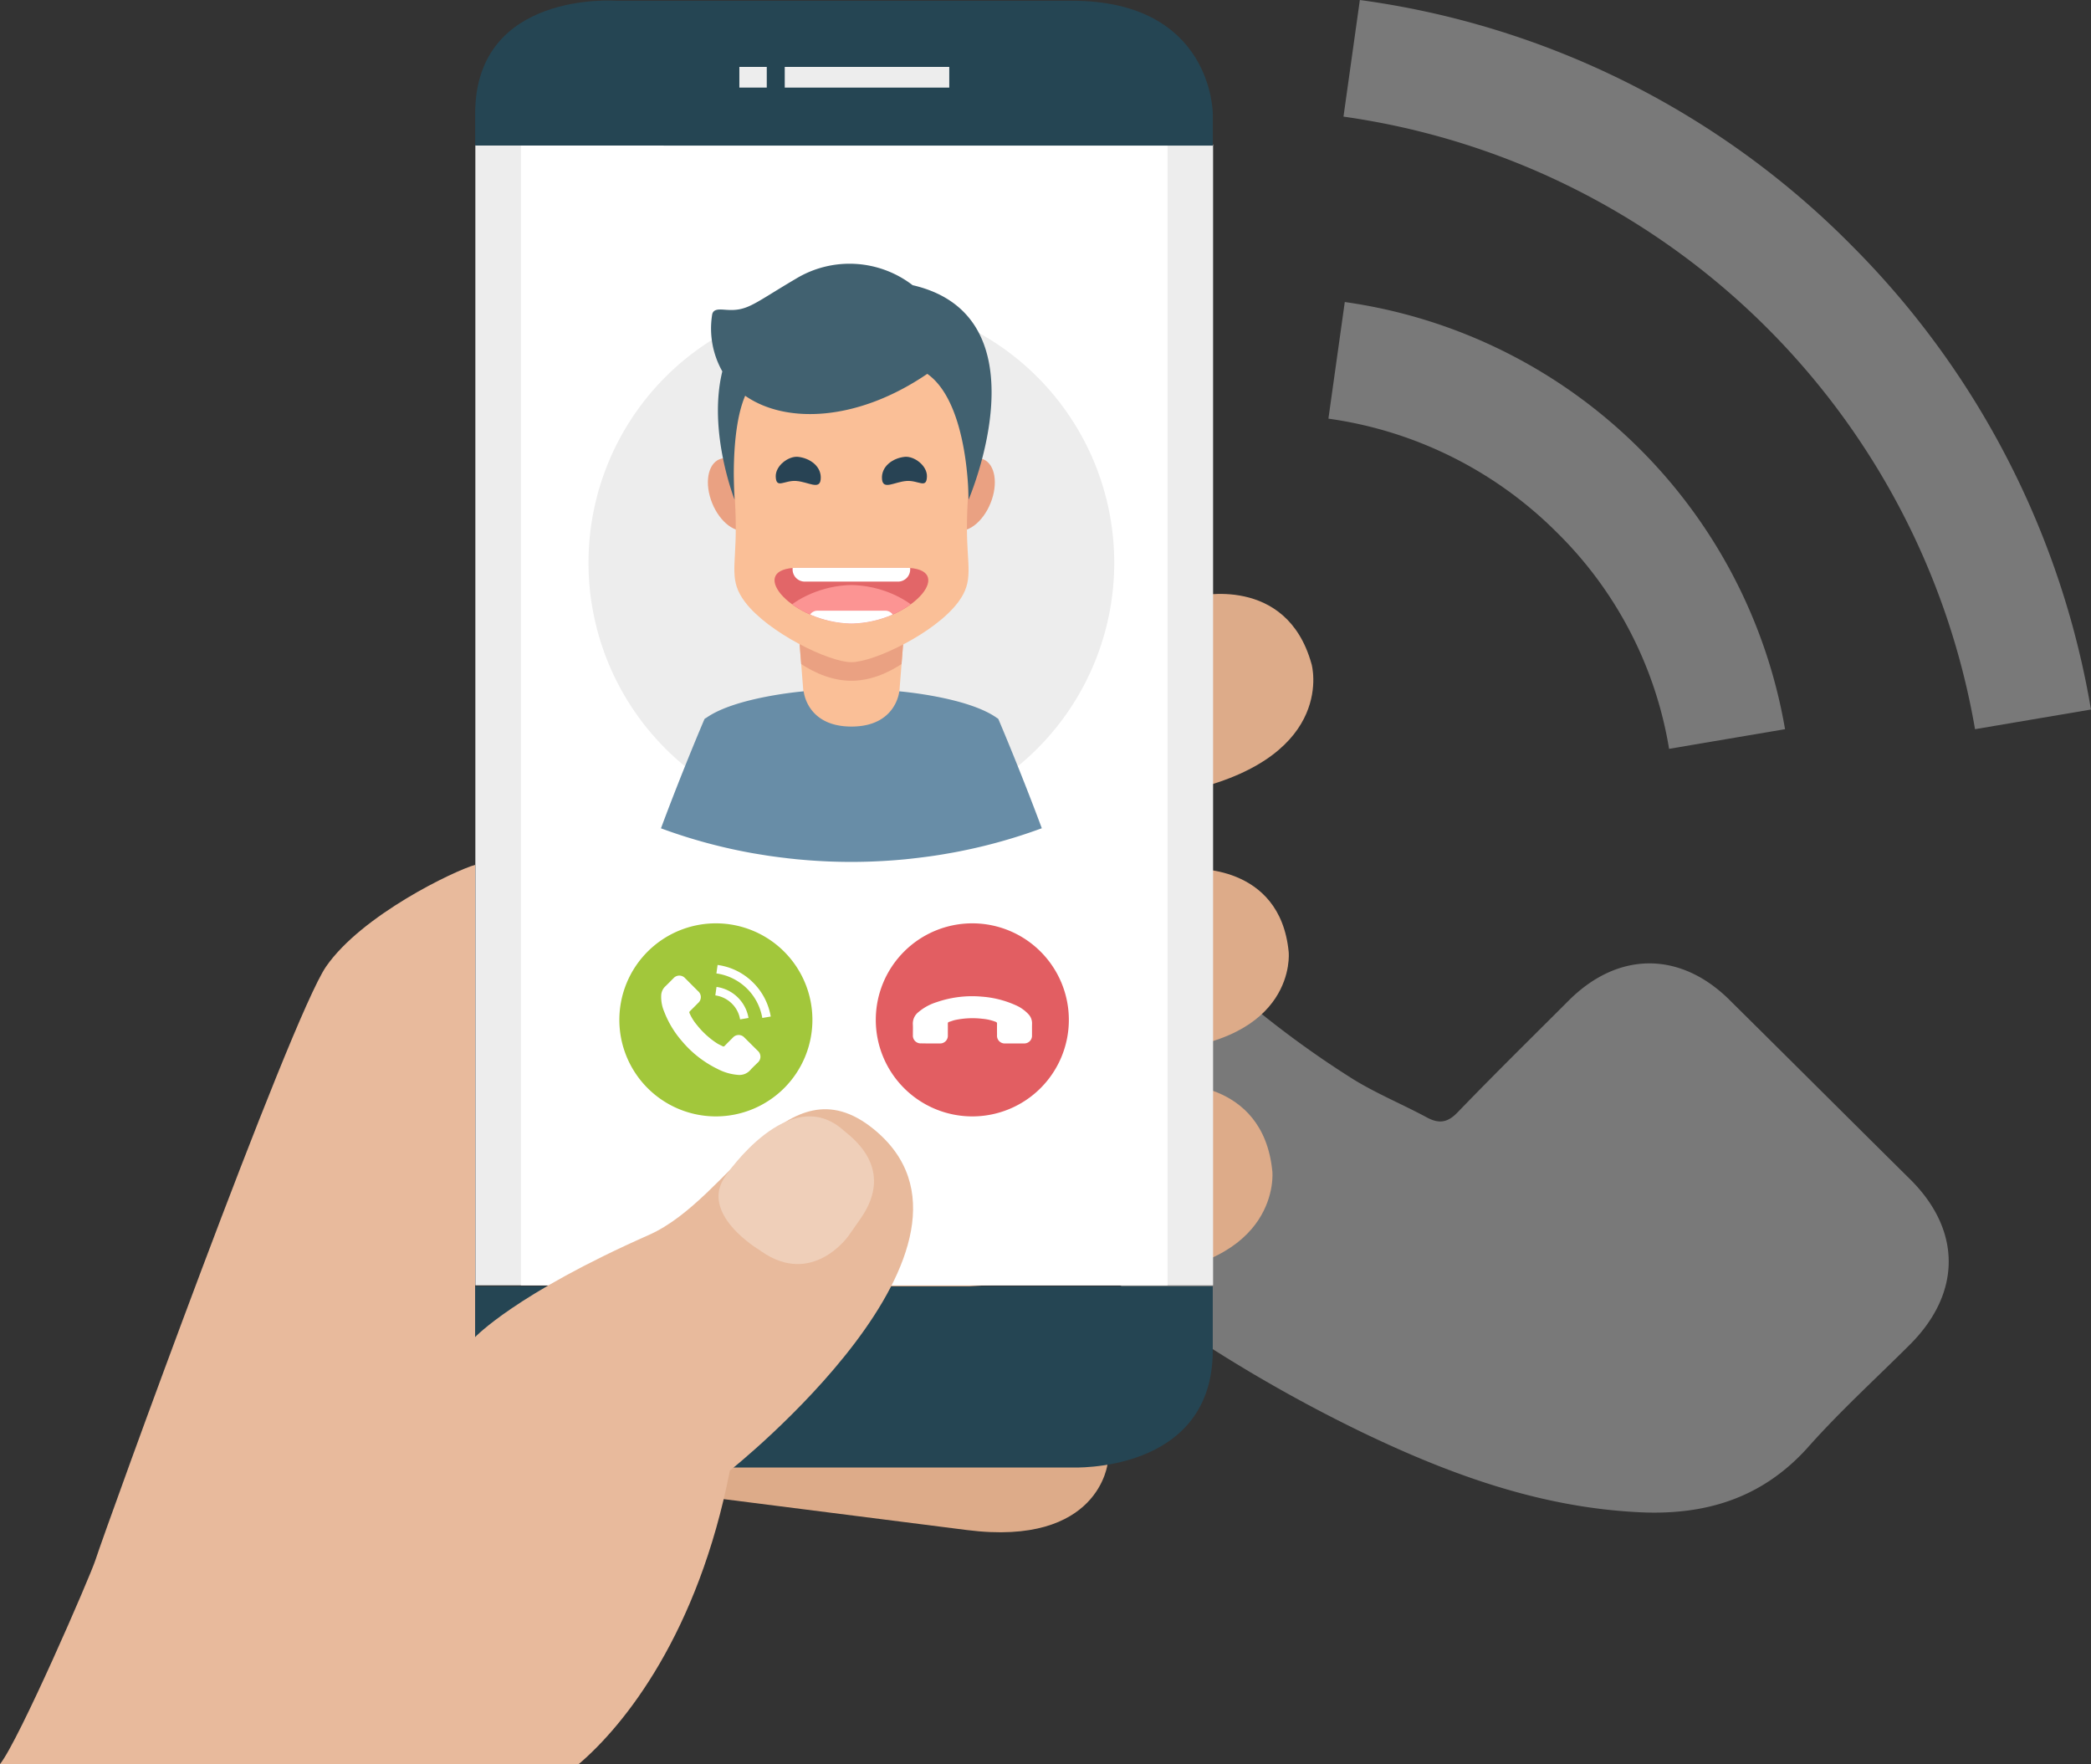 <svg xmlns="http://www.w3.org/2000/svg" xmlns:xlink="http://www.w3.org/1999/xlink" width="396.719" height="334.689" viewBox="0 0 396.719 334.689"><rect x="0" y="0" width="396.719" height="334.689" fill="#333333" stroke="none"/><defs><clipPath id="a"><path d="M998.2,302.4V518.84h139.969V302.4Z" transform="translate(-998.2 -302.4)"/></clipPath><clipPath id="b"><path d="M1664.8,1170.6l2.783,35.1h16.669l2.774-35.1Z" transform="translate(-1664.8 -1170.6)"/></clipPath><clipPath id="c"><path d="M1651.1,1191.2h-20.283c-9.812,0-1.87,9.785,9.089,10.535.262.027.967.045,1.057.045s.8-.018,1.057-.045c10.95-.75,18.892-10.535,9.08-10.535Z" transform="translate(-1626.363 -1191.2)"/></clipPath></defs><g transform="translate(-15563.765 -5163.416)"><g transform="translate(15674.27 5163.416)" opacity="0.34"><path d="M1605.835,2209.451c-9.321-9.2-21-9.2-30.327,0-7.086,7.086-14.169,14.046-21.132,21.256-1.864,1.985-3.48,2.359-5.841,1.118-4.6-2.485-9.446-4.477-13.923-7.209-20.633-12.926-37.784-29.584-53.075-48.354-7.582-9.323-14.294-19.265-19.017-30.452-.995-2.237-.747-3.73,1.119-5.592,7.086-6.836,14.046-13.921,21-21.007,9.7-9.821,9.7-21.257,0-31.074-5.593-5.6-11.062-11.064-16.655-16.657-5.718-5.717-11.435-11.56-17.153-17.152-9.323-9.075-21.131-9.075-30.329.124-7.208,7.086-14.046,14.295-21.254,21.132a34.1,34.1,0,0,0-10.814,23.365c-1.119,14.792,2.485,28.838,7.705,42.509,10.443,28.342,26.476,53.448,45.866,76.446a282.848,282.848,0,0,0,94.094,73.581c16.532,7.957,33.56,14.171,52.08,15.166,12.8.746,23.865-2.484,32.692-12.428,6.089-6.838,12.926-13.052,19.39-19.516,9.569-9.7,9.569-21.38.123-30.948-11.808-11.687-23.119-23-34.556-34.308Z" transform="translate(-1388.235 -2019.774)" fill="#fff"/><path d="M1566.735,2156.07l22-3.728a98.719,98.719,0,0,0-83.529-81.044l-3.107,22.128a76.111,76.111,0,0,1,43.379,21.624,74.563,74.563,0,0,1,21.256,41.019Z" transform="translate(-1360.569 -2013.998)" fill="#fff"/><path d="M1600.606,2071.563a161.728,161.728,0,0,0-93.1-46.364l-3.107,22.126a141.7,141.7,0,0,1,119.822,116.218l22-3.73a162.942,162.942,0,0,0-45.618-88.25Z" transform="translate(-1360.01 -2025.199)" fill="#fff"/></g><g transform="translate(15563.765 5163.518)"><path d="M1609.271,1259.376s4.789,17.085-22.524,23.771l-77.583,18.991s-8.511,2.087-10.878-6.352l-2.421-8.646s-4.78-17.085,22.524-23.771l68.982-16.886s17.112-4.192,21.865,12.775l.036.117Z" transform="translate(-1360.422 -1133.449)" fill="#ddab89"/><path d="M1580.484,1839.186s1.672,16.941-25.244,18.711l-76.49,5.023s-8.384.551-9.207-7.815l-.849-8.583s-1.671-16.94,25.244-18.711l68.015-4.463s16.859-1.111,18.521,15.7l.009.135Z" transform="translate(-1335.981 -1658.598)" fill="#ddab89"/><path d="M1486.863,2291.611s1.762,17.835-26.572,19.7l-80.51,5.285s-8.836.578-9.7-8.231l-.894-9.026s-1.762-17.835,26.572-19.7l71.584-4.7s17.763-1.166,19.506,16.543l.018.127Z" transform="translate(-1245.459 -2069.39)" fill="#ddab89"/><path d="M1262.967,2803.319s-1.5,15.983-26.734,12.775l-71.755-9.125s-7.8-.994-7.065-8.818l.768-8.159s1.5-15.983,26.734-12.775l63.786,8.1s15.775,2.006,14.293,17.835l-.027.163Z" transform="translate(-1052.797 -2525.913)" fill="#ddab89"/><g transform="translate(90.187 27.32)"><path d="M998.2,302.4V518.84h139.969V302.4Z" transform="translate(-998.2 -302.4)" fill="#ededed"/><g clip-path="url(#a)"><path d="M1093.9,302.3V518.749h122.676V302.3Z" transform="translate(-1085.254 -302.309)" fill="#fff"/></g></g><path d="M1137.66,27.539V21.5s0-21.44-26.752-21.44h-86.446S997.709-1.951,997.709,21.5v6.035ZM997.7,243.98v18.232s0,16.127,26.752,16.127H1110.9s26.752,1.22,26.752-22.2v-12.17H997.7Z" transform="translate(-907.559 -0.021)" fill="#254553"/><path d="M1647.9,139.4v3.921h31.216V139.4Z" transform="translate(-1499.014 -126.807)" fill="#ededed"/><path d="M1552.6,139.4v3.921h5.2V139.4Z" transform="translate(-1412.324 -126.807)" fill="#ededed"/><path d="M138.478,1929.915s54.237-43.015,27.213-64.834c-16.579-13.39-26.861,13.173-42.573,20.13C97.8,1896.4,90.141,1904.6,90.141,1904.6V1815c-3.948,1.111-21.512,9.523-28.27,19.289S20.2,1940.423,18.1,1946.91c-1,3.1-14.51,34.233-18.1,38.7H109.8c8.71-7.417,22.642-24.837,28.677-55.691Z" transform="translate(0 -1651.018)" fill="#e8ba9c"/><path d="M1516.618,2368.5s-11.736-6.921-6.333-14.176c0,0,12-17.681,22.253-8.556,1.274,1.138,10.083,7.056,3.262,16.8l-2.286,3.261s-6.821,9.74-16.552,2.918l-.343-.244Z" transform="translate(-1372.539 -2131.45)" fill="#efcfb9"/><path d="M1318.914,1974.428a18.314,18.314,0,1,0-18.314-18.314,18.314,18.314,0,0,0,18.314,18.314Z" transform="translate(-1183.092 -1762.723)" fill="#a2c73b"/><path d="M1857.414,1974.428a18.314,18.314,0,1,0-18.314-18.314,18.314,18.314,0,0,0,18.314,18.314Z" transform="translate(-1672.939 -1762.723)" fill="#e25e62"/><path d="M1285.673,728.445a49.873,49.873,0,1,1,49.873-49.873,49.874,49.874,0,0,1-49.873,49.873Z" transform="translate(-1124.146 -571.899)" fill="#ededed"/><path d="M1494.109,974.615c2.25-.913,2.873-4.635,1.382-8.321s-4.526-5.945-6.776-5.032-2.873,4.635-1.382,8.321,4.526,5.945,6.776,5.032Z" transform="translate(-1352.216 -874.23)" fill="#eaa182"/><path d="M1983.015,974.615c-2.25-.913-2.873-4.635-1.382-8.321s4.526-5.945,6.776-5.032,2.873,4.635,1.382,8.321-4.517,5.945-6.776,5.032Z" transform="translate(-1801.856 -874.23)" fill="#eaa182"/><g transform="translate(150.413 105.761)"><path d="M1664.8,1170.6l2.783,35.1h16.669l2.774-35.1Z" transform="translate(-1664.8 -1170.6)" fill="#fabf97"/><g clip-path="url(#b)"><path d="M1500.092,586.791c13.3,0,27.782-19.868,27.782-42.536s8.15-41.055-27.782-41.055-27.782,18.377-27.782,41.055,14.483,42.536,27.782,42.536Z" transform="translate(-1488.979 -563.499)" fill="#eaa182"/></g></g><path d="M1559.934,728.084c4.265,0,15.947-5.538,20.311-11.447,2.972-4.03,1.617-6.632,1.617-13.986,0-18.142,6.812-40.251-21.928-40.251s-21.928,22.117-21.928,40.251c0,7.481-1.292,10,1.771,14.04,4.364,5.764,15.892,11.393,20.157,11.393Z" transform="translate(-1398.408 -602.555)" fill="#fabf97"/><path d="M1856.686,962.657c-2.286.163-4.445,1.78-4.644-.316-.226-2.43,2.033-4.03,4.31-4.264,1.771-.181,4.3,1.662,4.21,3.777-.09,2.358-1.59.641-3.876.8Z" transform="translate(-1684.698 -871.506)" fill="#284354"/><path d="M1632.875,962.657c2.277.163,4.445,1.78,4.635-.316.226-2.43-2.033-4.03-4.31-4.264-1.771-.181-4.3,1.662-4.219,3.777.1,2.358,1.608.641,3.894.8Z" transform="translate(-1481.802 -871.506)" fill="#284354"/><g transform="translate(146.941 107.622)"><path d="M1651.1,1191.2h-20.283c-9.812,0-1.87,9.785,9.089,10.535.262.027.967.045,1.057.045s.8-.018,1.057-.045c10.95-.75,18.892-10.535,9.08-10.535Z" transform="translate(-1626.363 -1191.2)" fill="#e26668"/><g clip-path="url(#c)"><path d="M1666.758,1155a2.31,2.31,0,0,0-2.358,2.358v1.175a2.31,2.31,0,0,0,2.358,2.358h17.591a2.31,2.31,0,0,0,2.358-2.358v-1.175a2.31,2.31,0,0,0-2.358-2.358Z" transform="translate(-1660.963 -1158.271)" fill="#fff"/></g><g clip-path="url(#c)"><path d="M1651.1,1237.98h-20.283c-9.812,0-1.87-9.785,9.089-10.535.262-.027.967-.045,1.057-.045s.8.018,1.057.045c10.95.75,18.892,10.535,9.08,10.535Z" transform="translate(-1626.363 -1224.129)" fill="#fc9493"/></g><g clip-path="url(#c)"><path d="M1699.617,1281.3a1.681,1.681,0,0,0-1.717,1.717v.858a1.681,1.681,0,0,0,1.717,1.717h12.821a1.681,1.681,0,0,0,1.717-1.717v-.858a1.681,1.681,0,0,0-1.717-1.717Z" transform="translate(-1691.437 -1273.16)" fill="#fff"/></g></g><path d="M1493.645,562.31c.163-1.283,1.464-1.084,2.756-1,4.011.253,5-1.1,13.191-5.927a19.621,19.621,0,0,1,22.1,1.247c25.623,5.918,10.616,40.693,10.616,40.693s.091-18.3-7.833-23.87c-13.272,9.044-26.834,9.541-34.55,4.156-2.982,6.948-2.006,19.714-2.006,19.714s-5.123-12.911-2.331-24.34a16.544,16.544,0,0,1-1.942-10.67Z" transform="translate(-1358.545 -502.627)" fill="#416170"/><path d="M1388,1476.584c4.147-11.14,8.24-20.69,8.24-20.69a.467.467,0,0,1,.289-.217c5.547-4,18.549-5.078,18.549-5.078h0c0,.009.578,6.686,9.062,6.686s9.071-6.686,9.071-6.686,13.037,1.075,18.576,5.087a.481.481,0,0,1,.235.2s4.084,9.55,8.231,20.69a101.319,101.319,0,0,1-15.386,4.337h0c-.009,0-.027.009-.036.009-.723.145-1.455.28-2.186.406l-.623.108q-.922.163-1.843.3c-.163.027-.325.054-.479.072-.714.108-1.428.2-2.141.289l-.858.108-1.418.163c-.316.036-.623.063-.94.1-.66.063-1.319.117-1.979.172h0c-2.719.208-5.466.325-8.24.325s-5.5-.109-8.2-.316h0c-.669-.054-1.328-.108-2-.172-.316-.027-.623-.063-.94-.1-.479-.045-.949-.1-1.428-.163-.28-.036-.56-.063-.84-.1-.723-.09-1.437-.19-2.15-.289-.154-.027-.316-.045-.47-.072l-1.861-.3c-.2-.036-.4-.072-.6-.1a101.652,101.652,0,0,1-17.609-4.752.13.13,0,0,1-.027-.018Z" transform="translate(-1262.595 -1319.541)" fill="#688da7"/><g transform="translate(125.426 182.973)"><path d="M1404.053,2059.307a1.462,1.462,0,0,0-2.2,0c-.515.515-1.03,1.021-1.536,1.545a.307.307,0,0,1-.425.081c-.334-.181-.687-.325-1.012-.524a15.886,15.886,0,0,1-3.858-3.515,9.2,9.2,0,0,1-1.382-2.214.313.313,0,0,1,.081-.406c.515-.5,1.021-1.012,1.527-1.527a1.471,1.471,0,0,0,0-2.259l-1.211-1.211c-.416-.416-.831-.84-1.247-1.247a1.469,1.469,0,0,0-2.2.009c-.524.515-1.021,1.039-1.545,1.536a2.481,2.481,0,0,0-.786,1.7,7.112,7.112,0,0,0,.56,3.09,18.613,18.613,0,0,0,3.334,5.557,20.559,20.559,0,0,0,6.839,5.349,9.948,9.948,0,0,0,3.786,1.1,2.754,2.754,0,0,0,2.376-.9c.443-.5.94-.948,1.409-1.418a1.479,1.479,0,0,0,.009-2.25c-.858-.85-1.681-1.672-2.512-2.494Z" transform="translate(-1388.236 -2045.52)" fill="#fff"/><path d="M1506.8,2077.462l1.6-.271a7.175,7.175,0,0,0-6.071-5.891l-.226,1.608a5.533,5.533,0,0,1,3.153,1.572,5.419,5.419,0,0,1,1.545,2.982Z" transform="translate(-1491.813 -2067.135)" fill="#fff"/><path d="M1511.393,2028.57a11.756,11.756,0,0,0-6.767-3.37l-.226,1.608a10.3,10.3,0,0,1,8.71,8.448l1.6-.271a11.845,11.845,0,0,0-3.316-6.415Z" transform="translate(-1493.905 -2025.2)" fill="#fff"/></g><path d="M1921.928,2099.854a1.461,1.461,0,0,0,1.563-1.563c0-.723.009-1.455,0-2.177,0-.2.054-.307.244-.352.361-.108.723-.253,1.093-.344a16.054,16.054,0,0,1,5.213-.244,9.233,9.233,0,0,1,2.548.587.325.325,0,0,1,.235.343c-.009.714-.009,1.437,0,2.159a1.461,1.461,0,0,0,1.6,1.59h1.717c.587,0,1.175.009,1.762,0a1.463,1.463,0,0,0,1.554-1.563c.009-.732-.009-1.455.009-2.186a2.493,2.493,0,0,0-.642-1.753,7.293,7.293,0,0,0-2.575-1.8,18.872,18.872,0,0,0-6.288-1.572,20.63,20.63,0,0,0-8.61,1.048,9.906,9.906,0,0,0-3.46,1.9,2.769,2.769,0,0,0-1.039,2.322c.036.659,0,1.337.009,2a1.473,1.473,0,0,0,1.581,1.59c1.147.027,2.313.018,3.488.018Z" transform="translate(-1743.66 -1901.991)" fill="#fff"/></g></g></svg>